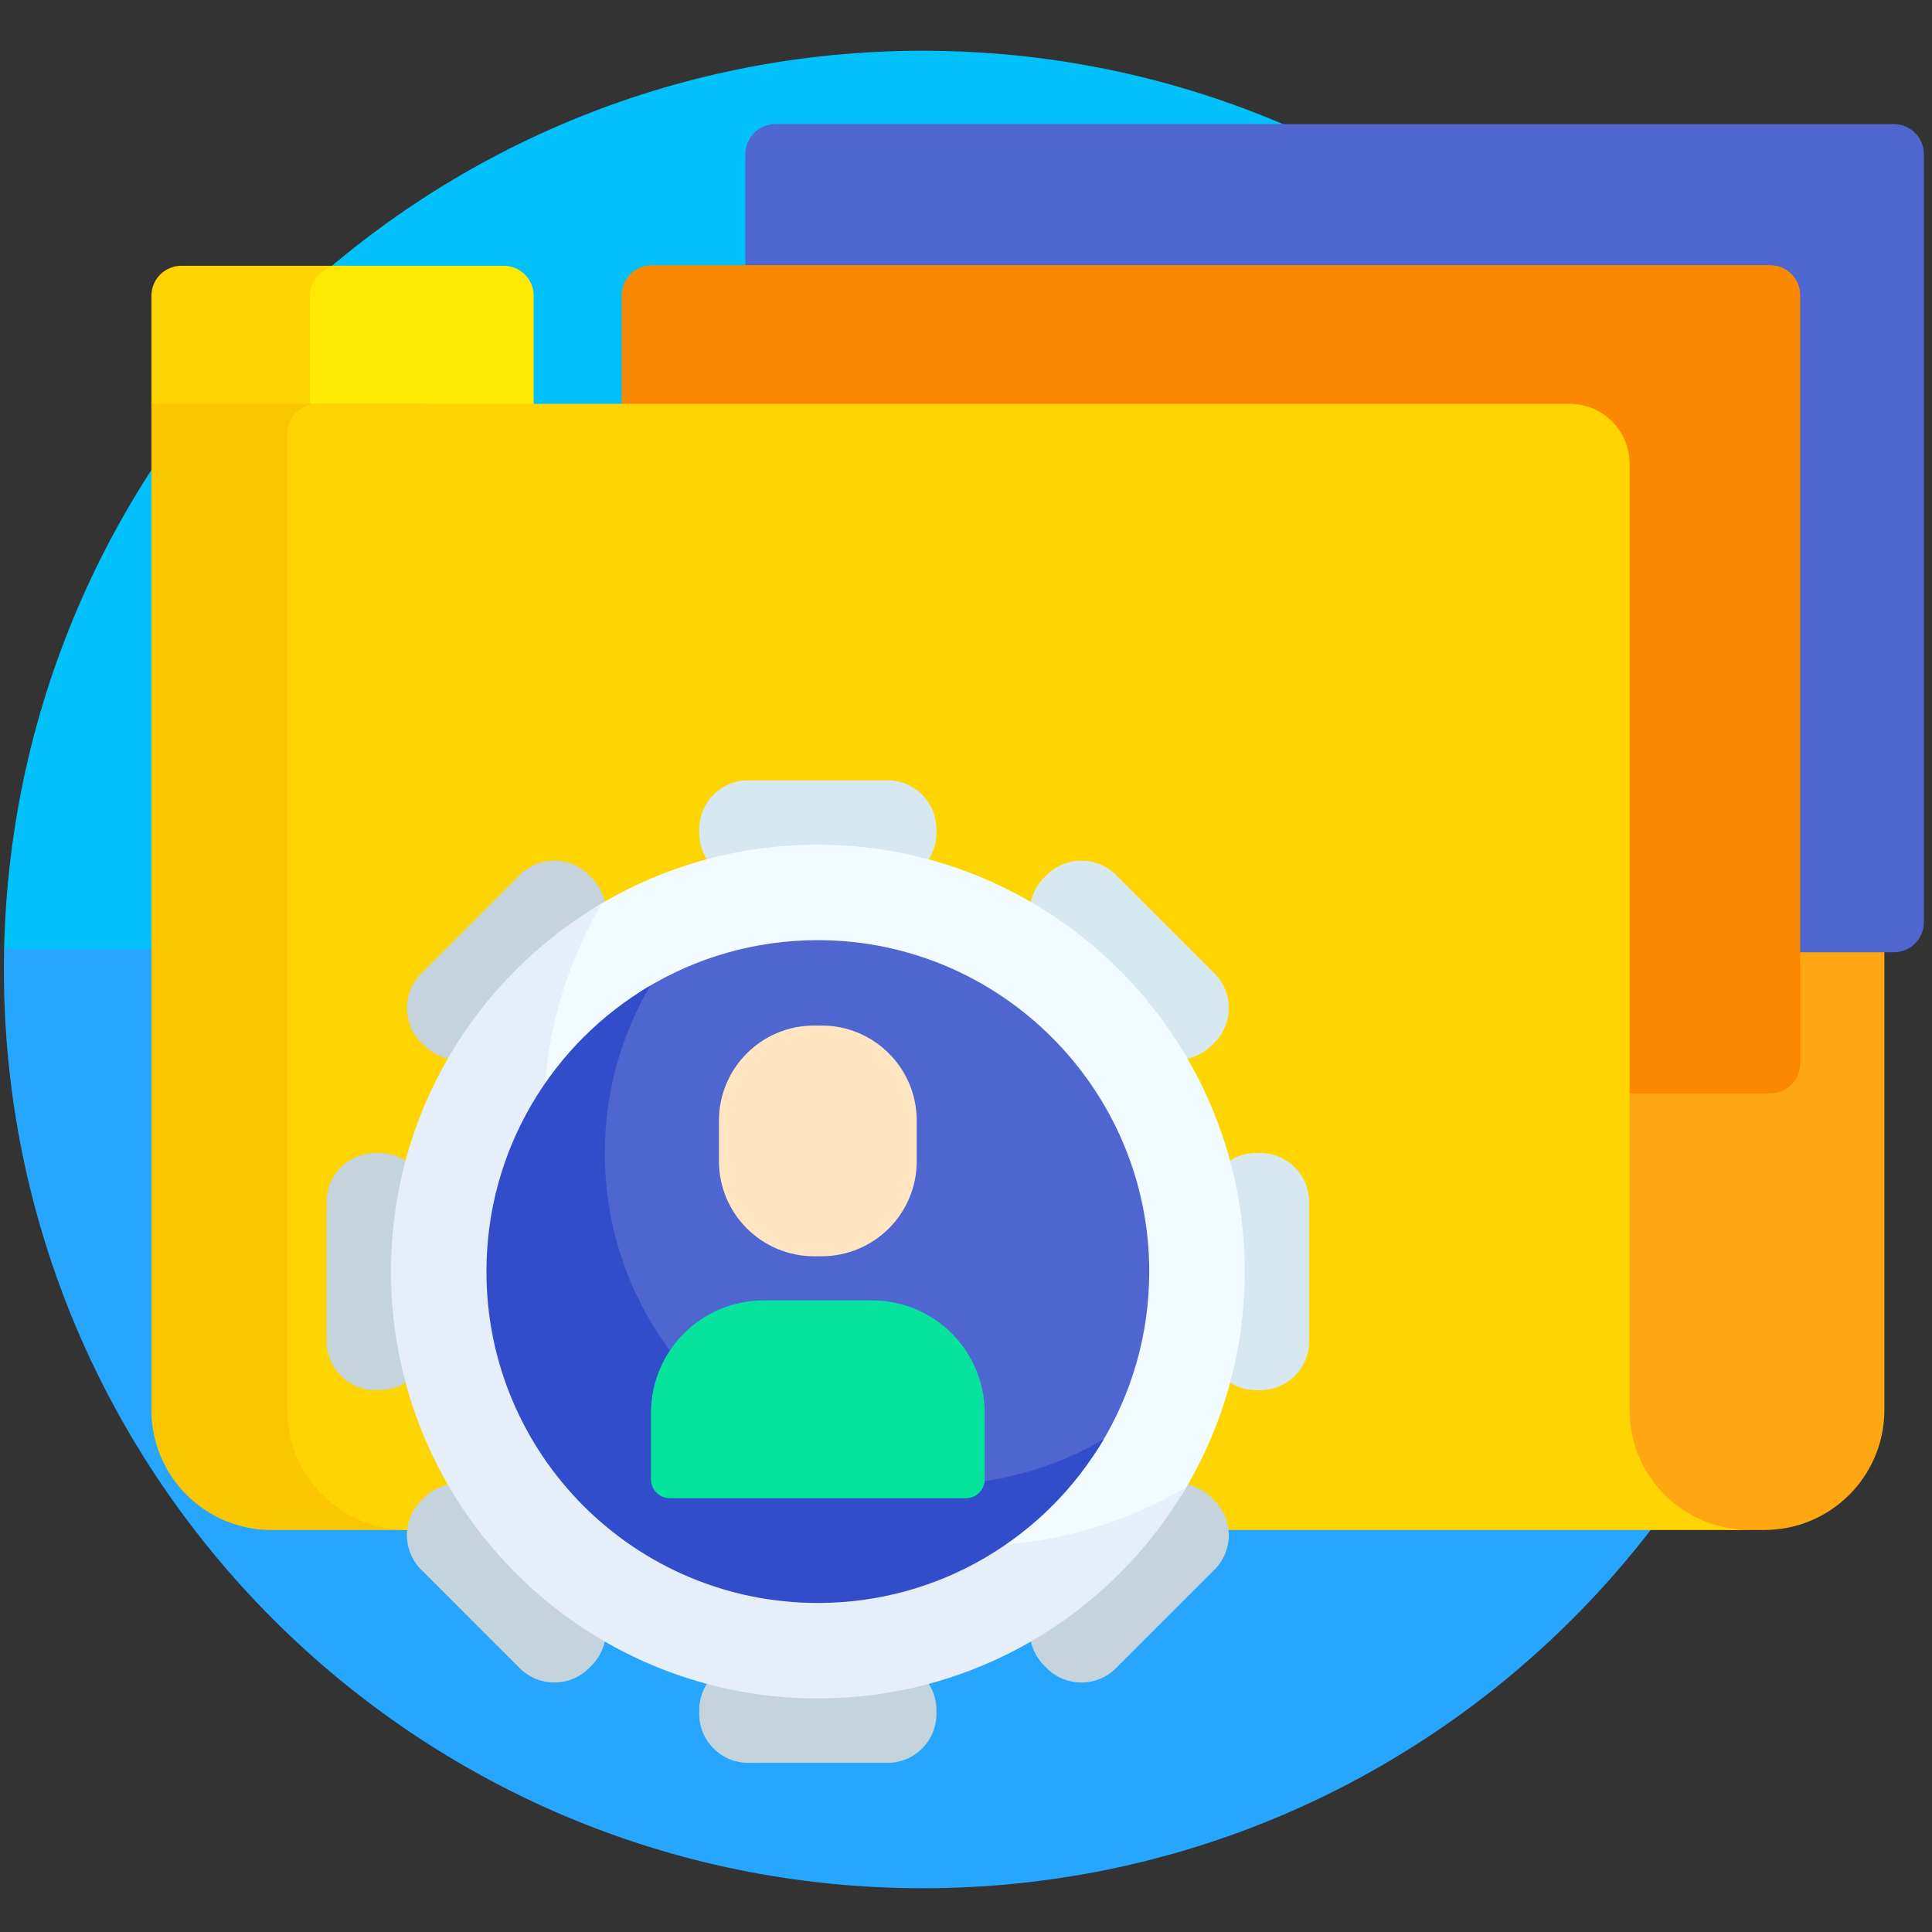 <svg width="161" height="161" viewBox="0 0 161 161" fill="none" xmlns="http://www.w3.org/2000/svg">
<rect x="0" y="0" width="161" height="161" fill="#333333" stroke="none"/>
<g clip-path="url(#clip0_82_5357)">
<path d="M151.787 82.327C151.797 81.816 153.443 79.644 153.43 79.072C152.516 37.582 118.597 4.229 76.887 4.229C35.177 4.229 1.257 37.582 0.343 79.072C0.331 79.644 2.818 82.327 2.818 82.327H151.787Z" fill="#01C0FA"/>
<path d="M0.324 80.791C0.324 123.075 34.602 157.354 76.887 157.354C119.171 157.354 153.449 123.075 153.449 80.791C153.449 80.217 153.443 79.644 153.43 79.072H0.343C0.33 79.644 0.324 80.217 0.324 80.791Z" fill="#26A6FE"/>
<path d="M144.609 127.499H147.03C152.553 127.499 157.03 123.022 157.03 117.499V30.25C157.03 27.489 154.792 25.25 152.03 25.25H136.135C134.754 25.25 133.635 26.37 133.635 27.75V116.525C133.635 122.586 138.548 127.499 144.609 127.499Z" fill="#FEA713"/>
<path d="M64.614 79.355H157.824C159.205 79.355 160.324 78.235 160.324 76.855V12.842C160.324 11.461 159.205 10.342 157.824 10.342H64.614C63.233 10.342 62.114 11.461 62.114 12.842V76.855C62.114 78.236 63.233 79.355 64.614 79.355Z" fill="#4F66D0"/>
<path d="M54.307 91.115H147.518C148.899 91.115 150.018 89.996 150.018 88.615V24.602C150.018 23.222 148.899 22.102 147.518 22.102H54.307C52.927 22.102 51.807 23.222 51.807 24.602V88.615C51.807 89.996 52.927 91.115 54.307 91.115Z" fill="#FB8801"/>
<path d="M31.375 34.077V24.648C31.375 23.267 30.256 22.148 28.875 22.148H15.119C13.738 22.148 12.619 23.267 12.619 24.648V34.077C12.619 35.458 13.738 36.577 15.119 36.577H28.875C30.256 36.577 31.375 35.458 31.375 34.077Z" fill="#FED402"/>
<path d="M44.474 34.077V24.648C44.474 23.267 43.354 22.148 41.974 22.148H28.33C26.95 22.148 25.83 23.267 25.83 24.648V34.077C25.83 35.458 26.95 36.577 28.33 36.577H41.974C43.354 36.577 44.474 35.458 44.474 34.077Z" fill="#FEE903"/>
<path d="M37.718 125V36.153C37.718 34.773 36.599 33.653 35.218 33.653H12.619V117.5C12.619 123.022 17.096 127.5 22.619 127.5H35.218C36.599 127.5 37.718 126.381 37.718 125Z" fill="#FAC600"/>
<path d="M135.8 117.5V38.653C135.8 35.892 133.561 33.653 130.8 33.653H26.437C25.056 33.653 23.937 34.773 23.937 36.153V117.5C23.937 123.022 28.414 127.5 33.937 127.5H145.8C140.277 127.5 135.8 123.023 135.8 117.5Z" fill="#FED402"/>
<path d="M73.962 73.496H62.346C60.096 73.496 58.272 71.673 58.272 69.423V69.1C58.272 66.85 60.096 65.027 62.346 65.027H73.962C76.211 65.027 78.035 66.851 78.035 69.1V69.423C78.035 71.673 76.211 73.496 73.962 73.496Z" fill="#D8E8F0"/>
<path d="M73.962 146.902H62.346C60.096 146.902 58.272 145.078 58.272 142.829V142.505C58.272 140.256 60.096 138.432 62.346 138.432H73.962C76.211 138.432 78.035 140.256 78.035 142.505V142.829C78.035 145.078 76.211 146.902 73.962 146.902Z" fill="#C5D3DD"/>
<path d="M35.686 100.156V111.772C35.686 114.022 33.862 115.845 31.613 115.845H31.289C29.04 115.845 27.216 114.021 27.216 111.772V100.156C27.216 97.906 29.04 96.082 31.289 96.082H31.613C33.862 96.082 35.686 97.906 35.686 100.156Z" fill="#C5D3DD"/>
<path d="M109.091 100.156V111.772C109.091 114.022 107.267 115.845 105.018 115.845H104.694C102.445 115.845 100.621 114.021 100.621 111.772V100.156C100.621 97.906 102.445 96.082 104.694 96.082H105.018C107.267 96.082 109.091 97.906 109.091 100.156Z" fill="#D8E8F0"/>
<path d="M49.302 78.899L41.088 87.113C39.498 88.703 36.919 88.703 35.328 87.113L35.099 86.884C33.508 85.293 33.508 82.714 35.099 81.123L43.313 72.909C44.904 71.319 47.483 71.319 49.074 72.909L49.302 73.138C50.893 74.729 50.893 77.308 49.302 78.899Z" fill="#C5D3DD"/>
<path d="M101.208 130.804L92.994 139.018C91.403 140.609 88.824 140.609 87.233 139.018L87.004 138.789C85.414 137.199 85.414 134.62 87.004 133.029L95.218 124.815C96.809 123.224 99.388 123.224 100.979 124.815L101.208 125.043C102.798 126.634 102.798 129.213 101.208 130.804Z" fill="#C5D3DD"/>
<path d="M41.088 124.815L49.302 133.029C50.893 134.62 50.893 137.199 49.302 138.79L49.074 139.018C47.483 140.609 44.904 140.609 43.313 139.018L35.099 130.804C33.508 129.214 33.508 126.635 35.099 125.044L35.328 124.815C36.919 123.224 39.498 123.224 41.088 124.815Z" fill="#C5D3DD"/>
<path d="M92.994 72.91L101.208 81.124C102.798 82.715 102.798 85.293 101.208 86.885L100.979 87.113C99.388 88.704 96.809 88.704 95.218 87.113L87.004 78.899C85.414 77.308 85.414 74.73 87.004 73.138L87.233 72.91C88.824 71.319 91.403 71.319 92.994 72.91Z" fill="#D8E8F0"/>
<path d="M103.727 105.965C103.727 112.76 101.821 119.11 98.516 124.51C98.033 125.298 97.369 125.962 96.581 126.445C91.181 129.75 84.831 131.656 78.035 131.656C58.454 131.656 42.461 115.664 42.462 96.083C42.462 89.29 44.366 82.942 47.669 77.543C48.154 76.751 48.821 76.083 49.614 75.598C55.013 72.295 61.361 70.391 68.153 70.391C87.734 70.391 103.727 86.383 103.727 105.965Z" fill="#F2FBFF"/>
<path d="M98.849 123.955C92.669 134.475 81.236 141.537 68.153 141.537C48.507 141.537 32.58 125.611 32.58 105.964C32.58 92.882 39.643 81.448 50.163 75.269C47.063 80.547 45.285 86.696 45.285 93.259C45.285 112.906 61.211 128.832 80.858 128.832C87.422 128.833 93.57 127.055 98.849 123.955Z" fill="#E5EEF9"/>
<path d="M95.77 105.964C95.77 111.24 94.291 116.169 91.725 120.362C91.35 120.973 90.835 121.489 90.223 121.863C86.031 124.43 81.101 125.909 75.825 125.909C60.624 125.909 48.208 113.494 48.208 98.292C48.208 93.019 49.686 88.091 52.251 83.9C52.627 83.285 53.145 82.766 53.761 82.39C57.952 79.825 62.88 78.347 68.153 78.347C83.355 78.347 95.77 90.763 95.77 105.964Z" fill="#4F66D0"/>
<path d="M91.983 119.931C87.186 128.098 78.31 133.581 68.153 133.581C52.901 133.581 40.537 121.216 40.537 105.964C40.537 95.807 46.02 86.931 54.187 82.134C51.78 86.232 50.4 91.005 50.4 96.101C50.4 111.353 62.764 123.717 78.016 123.717C83.112 123.717 87.885 122.337 91.983 119.931Z" fill="#314DC9"/>
<path d="M67.839 104.688H68.468C72.845 104.688 76.394 101.139 76.394 96.762V93.387C76.394 89.009 72.845 85.461 68.468 85.461H67.839C63.462 85.461 59.913 89.009 59.913 93.387V96.762C59.913 101.139 63.462 104.688 67.839 104.688Z" fill="#FFE5C2"/>
<path d="M55.812 124.85H80.495C81.358 124.85 82.058 124.15 82.058 123.287V117.745C82.058 112.567 77.861 108.37 72.683 108.37H63.624C58.446 108.37 54.249 112.567 54.249 117.745V123.287C54.249 124.15 54.949 124.85 55.812 124.85Z" fill="#05E39C"/>
</g>
<defs>
<clipPath id="clip0_82_5357">
<rect width="160" height="160" fill="white" transform="translate(0.324 0.791)"/>
</clipPath>
</defs>
</svg>
